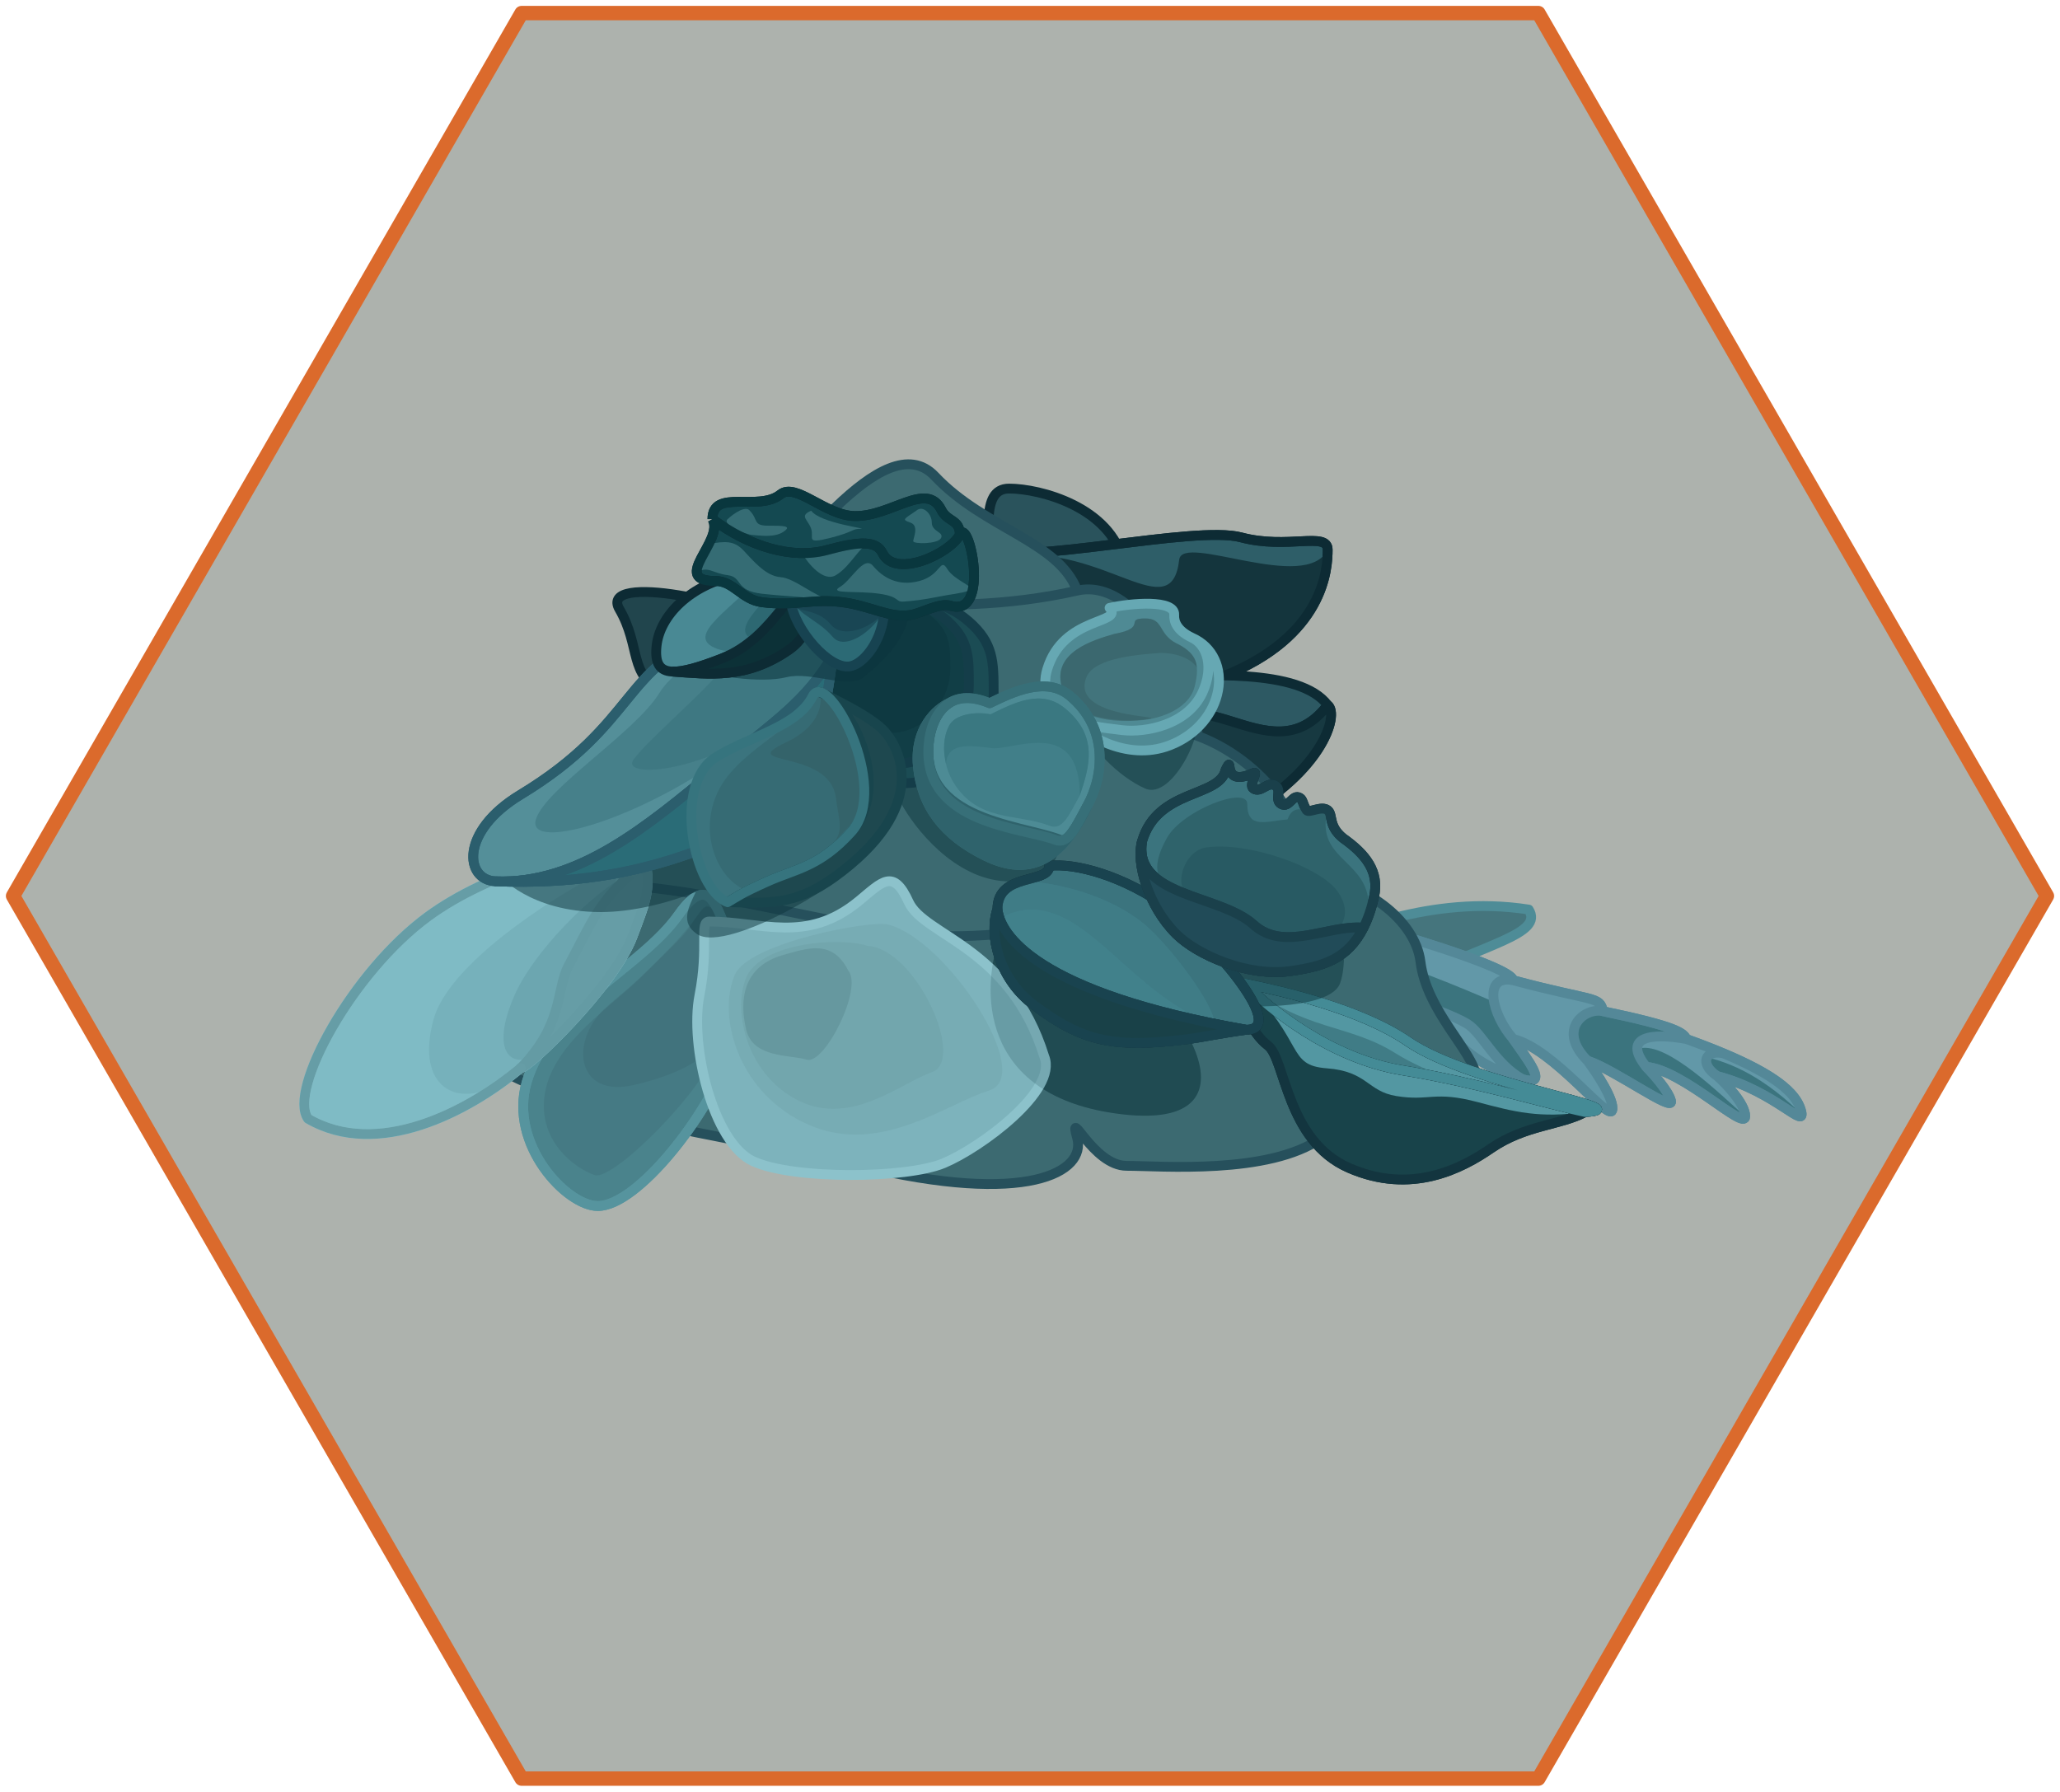 <svg width="315" height="274" viewBox="0 0 315 274" fill="none" xmlns="http://www.w3.org/2000/svg">
<path opacity="0.5" d="M80.763 2H234.237C234.961 2 235.627 2.392 235.999 3.018L312.736 135.982C313.088 136.608 313.088 137.372 312.736 138.018L235.999 270.982C235.646 271.608 234.961 272 234.237 272H80.763C80.039 272 79.373 271.608 79.001 270.982L2.264 138.018C1.912 137.392 1.912 136.628 2.264 135.982L79.001 3.018C79.354 2.392 80.039 2 80.763 2Z" fill="#5D665C"/>
<path d="M154.305 74.717C149.576 74.717 151.94 82.757 150.521 86.068C153.832 90.324 173.695 94.58 171.804 86.068C169.912 77.555 159.034 74.717 154.305 74.717Z" fill="#2A535C" stroke="#0D2B34" stroke-width="1.5" stroke-linejoin="round"/>
<path d="M189.776 82.178C182.682 80.287 157.143 86.435 150.049 84.07L155.251 96.367C160.611 100.781 174.452 108.379 186.938 103.461C202.545 97.312 203.018 86.908 203.018 84.07C203.018 81.233 196.87 84.07 189.776 82.178Z" fill="#2E5E68" stroke="#0D2B34" stroke-width="1.5" stroke-linejoin="round"/>
<path d="M180.316 85.595C179.121 96.084 168.966 83.23 154.305 85.016L155.251 96.367C160.611 100.781 174.452 108.379 186.937 103.461C202.544 97.313 204.27 81.524 203.017 84.07C199.707 90.797 180.789 81.444 180.316 85.595Z" fill="#14353D"/>
<path d="M189.776 82.178C182.682 80.287 157.143 86.435 150.049 84.07L155.251 96.367C160.611 100.781 174.452 108.379 186.938 103.461C202.545 97.312 203.018 86.908 203.018 84.07C203.018 81.233 196.87 84.07 189.776 82.178Z" stroke="#0D2B34" stroke-width="1.5" stroke-linejoin="round"/>
<path d="M233.757 139.097C218.623 136.732 205.854 142.881 199.232 144.772C199.863 149.344 201.219 158.582 201.597 158.961C202.07 159.433 202.543 156.596 214.839 150.448C227.136 144.299 236.122 142.881 233.757 139.097Z" fill="#45757D" stroke="#4E8C97" stroke-width="1.5" stroke-linejoin="round"/>
<path d="M94.715 93.161C91.405 87.486 114.577 92.216 117.415 95.999C112.686 99.782 105.498 106.971 101.336 105.458C96.134 103.566 98.026 98.837 94.715 93.161Z" fill="#21454D" stroke="#0D2B34" stroke-width="1.5" stroke-linejoin="round"/>
<path d="M175.114 103.566C183.942 103.251 198.76 102.147 203.017 107.823C204.909 109.241 202.071 118.7 187.883 125.794C180.311 129.581 176.948 122.771 175.689 114.917C175.061 110.998 174.957 106.819 175.114 103.566Z" fill="#2D5963"/>
<path d="M203.017 107.823C198.76 102.147 183.942 103.251 175.114 103.566C174.957 106.819 175.061 110.998 175.689 114.917M203.017 107.823C204.909 109.241 202.071 118.7 187.883 125.794C180.311 129.581 176.948 122.771 175.689 114.917M203.017 107.823C194.031 119.646 181.735 100.256 175.689 114.917" stroke="#0D2B34" stroke-width="1.5" stroke-linejoin="round"/>
<path d="M187.884 125.794C202.072 118.7 204.909 109.241 203.018 107.823C194.031 119.646 181.735 100.256 175.689 114.917C176.948 122.771 180.311 129.581 187.884 125.794Z" fill="#173941" stroke="#0D2B34" stroke-width="1.5" stroke-linejoin="round"/>
<path d="M198.288 138.563C209.165 141.401 231.015 147.644 231.393 149.914C243.69 153.225 244.636 152.279 245.109 154.643C256.459 157.008 257.405 157.954 257.878 158.9C269.701 163.156 274.431 166.467 275.377 169.777C276.322 173.088 271.593 166.94 262.607 164.575C264.026 165.836 266.864 168.832 266.864 170.723C266.864 173.088 257.405 163.629 251.73 163.156C252.833 164.26 255.135 166.845 255.513 168.359C255.986 170.25 247 163.629 242.744 162.21C244.163 164.102 246.906 168.264 246.527 169.777C246.054 171.669 237.542 160.319 231.393 158.9C233.443 161.895 237.055 166.26 232.812 165.048C223.74 162.456 220.982 157.101 220.572 156.194C221.947 159.411 222.401 160.811 221.935 162.21C221.556 163.345 205.224 162.841 197.342 162.21L198.288 138.563Z" fill="#3B747E" stroke="#548898" stroke-width="1.5" stroke-linejoin="round"/>
<path d="M231.394 149.914C243.691 153.225 244.636 152.279 245.109 154.644C242.272 154.034 238.015 157.481 242.745 162.211C244.163 164.102 246.906 168.264 246.528 169.778C246.055 171.669 237.542 160.319 231.394 158.9C233.444 161.895 237.055 166.26 232.813 165.048C223.74 162.456 220.982 157.101 220.573 156.194C220.534 156.108 220.517 156.062 220.517 156.062C219.889 154.549 222.778 155.747 224.3 156.535C226.665 157.954 228.556 162.683 232.813 165.048C237.055 166.26 233.444 161.895 231.394 158.9C229.906 157.2 228.801 155.022 228.463 153.225C223.765 151.175 213.612 146.982 210.586 146.604C207.559 146.225 208.573 143.133 209.459 141.634C219.838 144.625 231.123 148.288 231.394 149.914Z" fill="#6298A8"/>
<path d="M274.905 169.305C277.269 173.088 271.121 164.102 261.19 161.738C260.243 163.156 266.864 168.832 266.864 170.723C263.081 167.413 255.041 159.373 250.785 160.319C248.173 160.899 252.204 157.008 257.879 158.9C259.99 159.66 261.876 160.39 263.554 161.096C267.04 161.884 272.324 165.175 274.905 169.305Z" fill="#6298A8"/>
<path d="M231.393 149.914C243.69 153.225 244.636 152.279 245.109 154.643M231.393 149.914C226.664 148.968 228.083 155.116 231.393 158.9M231.393 149.914C231.122 148.288 219.837 144.624 209.458 141.633M245.109 154.643C256.459 157.008 257.405 157.954 257.878 158.9M245.109 154.643C242.271 154.034 238.014 157.481 242.744 162.21M257.878 158.9C252.676 157.954 247.946 158.427 251.73 163.156M257.878 158.9C259.99 159.66 261.875 160.39 263.553 161.095M262.607 164.575C271.593 166.94 276.322 173.088 275.377 169.777C274.6 167.058 271.27 164.339 263.553 161.095M262.607 164.575C264.026 165.836 266.864 168.832 266.864 170.723C266.864 173.088 257.405 163.629 251.73 163.156M262.607 164.575C259.77 162.683 260.715 160.453 263.553 161.095M251.73 163.156C252.833 164.26 255.135 166.845 255.513 168.359C255.986 170.25 247 163.629 242.744 162.21M242.744 162.21C244.163 164.102 246.906 168.264 246.527 169.777C246.054 171.669 237.542 160.319 231.393 158.9M231.393 158.9C233.443 161.895 237.055 166.26 232.812 165.048M232.812 165.048C222.88 162.21 220.516 156.062 220.516 156.062C221.935 159.373 222.408 160.792 221.935 162.21C221.556 163.345 205.224 162.841 197.342 162.21L198.288 138.563C201.375 139.369 205.345 140.448 209.458 141.633M232.812 165.048C228.556 162.683 226.664 157.954 224.299 156.535C222.408 155.4 217.836 153.697 215.786 153.225L209.458 141.633" stroke="#548898" stroke-width="1.5" stroke-linejoin="round"/>
<path d="M131.604 178.29C109.529 172.976 85.729 171.669 69.177 158.9C59.246 155.83 73.434 141.401 83.838 136.672C83.838 127.213 89.04 113.498 97.08 112.552C104.174 102.621 103.701 95.526 113.633 92.689C120.254 87.013 135.123 64.503 142.955 72.825C150.521 80.865 161.874 82.757 164.711 90.324C175.115 87.959 183.154 108.296 183.154 112.552C194.505 116.809 201.126 128.397 199.234 133.953C208.549 134.566 216.404 140.663 217.206 147.077C218.152 154.644 225.246 160.792 225.719 164.575C226.192 168.359 210.113 168.359 202.073 174.034C194.033 179.709 177.48 178.29 172.278 178.29C167.075 178.29 163.292 168.832 164.711 174.034C166.13 179.236 157.142 184.439 131.604 178.29Z" fill="#3C6A71"/>
<path d="M83.838 136.672C94.243 131.943 123.565 140.928 139.172 142.82C154.779 144.712 179.845 138.564 192.141 134.78C194.569 134.033 196.942 133.802 199.234 133.953M83.838 136.672C73.434 141.401 59.246 155.83 69.177 158.9C85.729 171.669 109.529 172.976 131.604 178.29C157.142 184.439 166.13 179.236 164.711 174.034C163.292 168.832 167.075 178.29 172.278 178.29C177.48 178.29 194.033 179.709 202.073 174.034C210.113 168.359 226.192 168.359 225.719 164.575C225.246 160.792 218.152 154.644 217.206 147.077C216.404 140.663 208.549 134.566 199.234 133.953M83.838 136.672C83.838 127.213 89.04 113.498 97.08 112.552M97.08 112.552C105.12 111.606 124.985 119.173 139.172 116.809C153.359 114.444 171.804 108.296 183.154 112.552M97.08 112.552C104.174 102.621 103.701 95.526 113.633 92.689M183.154 112.552C194.505 116.809 201.126 128.397 199.234 133.953M183.154 112.552C183.154 108.296 175.115 87.959 164.711 90.324M113.633 92.689C123.564 89.851 142.955 95.269 164.711 90.324M113.633 92.689C120.254 87.013 135.123 64.503 142.955 72.825C150.521 80.865 161.874 82.757 164.711 90.324" stroke="#26505C" stroke-width="1.5" stroke-linejoin="round"/>
<path d="M215.292 159.276C208.118 154.35 196.131 151.583 190.462 150.436C189.091 152.92 191.218 157.875 193.888 159.889C196.558 161.902 196.686 174.396 206.253 178.595C215.819 182.794 223.556 178.672 227.998 175.615C233.224 172.017 238.569 172.12 242.407 170.061C251.316 169.576 225.086 166 215.292 159.276Z" fill="#5397A2"/>
<path d="M242.407 170.061C236.6 168.838 225.582 165.494 214.478 163.688C203.375 161.883 193.841 154.101 190.462 150.436M242.407 170.061C251.316 169.576 225.086 166 215.292 159.276C208.118 154.35 196.131 151.583 190.462 150.436M242.407 170.061C238.569 172.12 233.224 172.017 227.998 175.615C223.556 178.672 215.819 182.794 206.253 178.595C196.686 174.396 196.558 161.902 193.888 159.889C191.218 157.875 189.091 152.92 190.462 150.436" stroke="#0D2B34" stroke-width="1.5" stroke-linejoin="round"/>
<path d="M227.998 175.614C233.224 172.017 238.569 172.12 242.406 170.061C235.381 171.046 231.611 170.046 225.957 168.546C219.275 166.774 218.625 168.45 213.505 167.617C209.062 166.894 209.108 163.839 202.882 163.376C196.681 162.914 199.655 159.434 190.462 150.435C189.091 152.92 191.218 157.875 193.888 159.888C196.558 161.902 196.686 174.396 206.252 178.595C215.819 182.793 223.556 178.672 227.998 175.614Z" fill="#18434A"/>
<path d="M242.407 170.061C236.6 168.838 225.582 165.494 214.478 163.688C203.375 161.883 193.841 154.101 190.462 150.436M242.407 170.061C251.316 169.576 225.086 166 215.292 159.276C208.118 154.35 196.131 151.583 190.462 150.436M242.407 170.061C238.569 172.12 233.224 172.017 227.998 175.615C223.556 178.672 215.819 182.794 206.253 178.595C196.686 174.396 196.558 161.902 193.888 159.889C191.218 157.875 189.091 152.92 190.462 150.436" stroke="#13353F" stroke-width="1.5" stroke-linejoin="round"/>
<path opacity="0.32" d="M242.406 170.061C237.988 169.13 230.553 166.971 222.358 165.197C219.082 164.04 215.923 162.662 213.348 161.048C206.123 156.521 199.519 157.724 190.462 150.435C193.841 154.1 203.375 161.882 214.478 163.688C217.133 164.12 219.783 164.639 222.358 165.197C231.889 168.563 242.406 170.061 242.406 170.061Z" fill="#18434A"/>
<path d="M214.478 163.688C225.582 165.494 236.6 168.838 242.407 170.061C251.316 169.576 225.086 166 215.292 159.276C208.118 154.35 196.131 151.583 190.462 150.436C193.841 154.101 203.375 161.883 214.478 163.688Z" stroke="#448B96" stroke-width="1.5" stroke-linejoin="round"/>
<g opacity="0.5">
<path d="M170.387 170.25C149.577 167.224 150.05 151.018 152.888 143.293C156.672 137.145 156.198 143.293 167.075 145.658C177.953 148.022 196.398 174.034 170.387 170.25Z" fill="#0C353D"/>
<path d="M175.115 120.592C170.859 118.7 167.075 114.444 164.711 110.66C169.913 108.769 180.791 105.553 182.682 107.823C185.047 110.66 179.372 122.484 175.115 120.592Z" fill="#0C353D"/>
<path d="M187.412 153.698C182.682 153.225 179.372 143.293 177.007 137.618L204.911 138.563C205.383 141.243 206.046 147.36 204.911 150.387C203.492 154.17 192.141 154.17 187.412 153.698Z" fill="#0C353D"/>
<path d="M132.078 120.592L143.429 115.862C144.272 116.586 145.273 117.627 145.933 118.7L162.346 125.794C162.819 128.947 161.779 135.158 153.833 134.78C145.888 134.402 139.803 126.617 137.753 122.772C135.355 122.203 133.247 121.26 132.078 120.592Z" fill="#0C353D"/>
</g>
<path d="M148.158 95.053C151.942 98.364 151.942 101.201 151.942 105.931C151.942 112.079 147.211 118.7 140.117 119.646C133.023 120.592 129.714 115.39 124.038 111.133C118.363 106.877 122.147 99.31 124.038 96.945C125.93 94.58 133.97 93.161 136.808 92.216C139.645 91.27 144.375 91.743 148.158 95.053Z" fill="#1B4C54" stroke="#143D49" stroke-width="1.5" stroke-linejoin="round"/>
<path d="M145.029 95.089C148.156 97.999 148.156 100.494 148.156 104.652C148.156 110.057 144.246 115.878 138.383 116.709C132.52 117.541 129.785 112.967 125.094 109.225C120.404 105.483 123.531 98.831 125.094 96.752C126.658 94.673 133.303 93.425 135.648 92.594C137.993 91.762 141.902 92.178 145.029 95.089Z" fill="#113E46" stroke="#143D49" stroke-width="1.5" stroke-linejoin="round"/>
<path opacity="0.34" d="M142.771 94.536C145.319 96.887 145.319 98.902 145.319 102.26C145.319 106.626 142.134 111.327 137.356 111.999C132.579 112.671 130.35 108.977 126.528 105.954C122.706 102.932 125.254 97.559 126.528 95.879C127.802 94.2 133.217 93.193 135.127 92.521C137.038 91.85 140.223 92.185 142.771 94.536Z" fill="#0A3138"/>
<path d="M103.703 139.982C109.578 131.659 109.851 141.874 113.162 146.603C113.162 150.387 114.108 153.225 111.27 161.737C108.433 170.25 97.554 184.438 91.407 184.438C86.677 184.438 77.759 175.059 80.528 165.521C83.839 154.113 98.027 148.022 103.703 139.982Z" fill="#4A838C" stroke="#56949E" stroke-width="1.5" stroke-linejoin="round"/>
<path opacity="0.19" d="M98.028 149.441C101.433 146.036 104.019 143.608 104.649 142.82C106.715 140.455 107.96 136.199 109.851 140.455C111.743 144.711 111.743 153.224 109.851 159.845C107.96 166.466 93.772 180.655 90.935 179.709C88.097 178.763 81.949 174.506 83.368 166.939C84.787 159.372 93.772 153.697 98.028 149.441Z" fill="#32595F"/>
<path opacity="0.19" d="M100.392 147.076C103.797 143.671 104.963 142.189 105.594 141.401C107.66 139.036 107.958 136.672 109.849 140.928C111.741 145.185 115.791 160.792 108.905 160.792C107.958 160.792 105.908 163.87 96.957 165.924C88.113 167.954 87.157 159.389 92.325 154.396C94.117 152.664 96.135 151.333 100.392 147.076Z" fill="#32595F"/>
<path d="M103.703 139.982C109.578 131.659 109.851 141.874 113.162 146.603C113.162 150.387 114.108 153.225 111.27 161.737C108.433 170.25 97.554 184.438 91.407 184.438C86.677 184.438 77.759 175.059 80.528 165.521C83.839 154.113 98.027 148.022 103.703 139.982Z" stroke="#56949E" stroke-width="1.5" stroke-linejoin="round"/>
<path d="M138.947 137.948C141.312 143.151 154.499 144.81 159.683 161.581C161.818 166.765 149.959 175.531 144.284 177.896C138.608 180.26 121.31 180.428 115.16 177.591C109.01 174.753 105.457 159.846 106.945 152.279C108.433 144.712 106.9 140.929 108.432 140.929C116.473 140.929 123.283 144.417 131.324 137.796C134.919 134.835 136.582 132.746 138.947 137.948Z" fill="#7DB3BC" stroke="#8CC2CB" stroke-width="1.5" stroke-linejoin="round"/>
<path opacity="0.08" d="M112.378 149.035C114.461 144.239 133.022 140.654 135.859 141.401C144.845 143.766 158.398 164.56 151.25 166.771C144.781 168.772 134.675 176.708 123.834 172.092C112.993 167.476 109.549 155.547 112.378 149.035Z" fill="#32595F"/>
<path opacity="0.08" d="M114.052 149.62C116.155 144.282 128.01 143.182 132.733 144.666C140.085 145.165 147.746 162.131 142.494 163.969C137.741 165.632 130.295 172.165 122.361 168.434C114.428 164.702 111.95 154.958 114.052 149.62Z" fill="#32595F"/>
<path opacity="0.18" d="M119.854 146.015C123.451 145.025 127.262 143.598 129.682 148.384C132.054 151.057 126.069 162.928 123.343 162.055C120.876 161.264 115.165 161.882 114.106 157.49C113.048 153.098 113.471 147.771 119.854 146.015Z" fill="#32595F"/>
<path opacity="0.18" d="M170.386 170.251C149.576 167.224 150.049 151.018 152.887 143.293C156.671 137.145 156.197 143.293 167.074 145.658C177.952 148.023 196.397 174.034 170.386 170.251Z" fill="#0C353D"/>
<path d="M181.735 158.9C170.385 160.319 165.657 159.373 158.09 153.698C152.695 149.652 151.172 142.917 152.522 139.037C152.522 133.361 160.454 135.253 160.454 132.416C164.238 131.932 171.804 133.834 178.898 139.037C184.402 143.073 197.342 157.481 190.545 157.481C186.938 157.954 183.349 158.698 181.735 158.9Z" fill="#3B747E"/>
<path d="M152.522 139.037C151.172 142.917 152.695 149.652 158.09 153.698C165.657 159.373 170.385 160.319 181.735 158.9C183.349 158.698 186.938 157.954 190.545 157.481M152.522 139.037C152.886 142.82 158.21 151.806 190.545 157.481M152.522 139.037C152.522 133.361 160.454 135.253 160.454 132.416C164.238 131.932 171.804 133.834 178.898 139.037C184.402 143.073 197.342 157.481 190.545 157.481" stroke="#0D2B34" stroke-width="1.5" stroke-linejoin="round"/>
<g opacity="0.38">
<path d="M156.669 134.78C159.92 134.865 168.493 136.199 174.727 141.141C179.311 144.774 189.824 158.85 184.1 157.954C153.361 149.441 152.316 140.948 152.516 137.665C152.516 136.672 154.777 135.253 156.669 134.78Z" fill="#448893"/>
<path d="M156.669 134.78C159.92 134.865 168.493 136.199 174.727 141.141C179.311 144.774 189.824 158.85 184.1 157.954C153.361 149.441 152.316 140.948 152.516 137.665C152.516 136.672 154.777 135.253 156.669 134.78Z" fill="#448893"/>
<path d="M156.669 134.78C159.92 134.865 168.493 136.199 174.727 141.141C179.311 144.774 189.824 158.85 184.1 157.954C153.361 149.441 152.316 140.948 152.516 137.665C152.516 136.672 154.777 135.253 156.669 134.78Z" fill="#448893"/>
</g>
<g opacity="0.38">
<path d="M157.211 146.628C158.668 148.362 162.44 150.961 167.001 152.364C170.54 153.454 184.139 157.495 181.262 154.644C170.383 148.495 163.762 135.726 153.831 139.982C150.992 143.766 158.06 145.771 157.211 146.628Z" fill="#448893"/>
<path d="M157.211 146.628C158.668 148.362 162.44 150.961 167.001 152.364C170.54 153.454 184.139 157.495 181.262 154.644C170.383 148.495 163.762 135.726 153.831 139.982C150.992 143.766 158.06 145.771 157.211 146.628Z" fill="#448893"/>
<path d="M157.211 146.628C158.668 148.362 162.44 150.961 167.001 152.364C170.54 153.454 184.139 157.495 181.262 154.644C170.383 148.495 163.762 135.726 153.831 139.982C150.992 143.766 158.06 145.771 157.211 146.628Z" fill="#448893"/>
</g>
<path d="M152.522 139.037C151.172 142.917 152.695 149.652 158.09 153.698C165.657 159.373 170.385 160.319 181.735 158.9C183.349 158.698 186.938 157.954 190.545 157.481M152.522 139.037C152.886 142.82 158.21 151.806 190.545 157.481M152.522 139.037C152.522 133.361 160.454 135.253 160.454 132.416C164.238 131.932 171.804 133.834 178.898 139.037C184.402 143.073 197.342 157.481 190.545 157.481" stroke="#19434F" stroke-width="1.5" stroke-linejoin="round"/>
<path d="M181.735 158.9C170.385 160.319 165.657 159.373 158.09 153.698C152.695 149.652 151.172 142.917 152.522 139.037C152.886 142.82 158.21 151.806 190.545 157.481C186.938 157.954 183.349 158.698 181.735 158.9Z" fill="#194148" stroke="#19434F" stroke-width="1.5" stroke-linejoin="round"/>
<path d="M65.507 140.122C74.8 133.336 88.476 129.959 94.153 129.119C95.167 125.645 97.732 127.543 98.389 130.41C98.42 130.529 98.449 130.646 98.478 130.761C98.684 131.513 98.853 131.695 98.729 131.886C99.549 136.01 98.701 137.978 96.688 143.288C93.759 151.011 80.535 163.575 79.614 163.328C71.551 170.053 57.736 177.26 47.103 171.084C44.009 166.699 53.891 148.606 65.507 140.122Z" fill="#7FBBC5"/>
<path d="M79.614 163.328C71.551 170.053 57.736 177.26 47.103 171.084C44.009 166.699 53.891 148.606 65.507 140.122C74.8 133.336 88.476 129.959 94.153 129.119C95.167 125.645 97.732 127.543 98.389 130.41M79.614 163.328C86.214 156.693 87.648 153.066 89.55 149.501C93.14 142.773 91.568 137.841 96.939 133.303C99.327 131.285 98.862 132.471 98.389 130.41M79.614 163.328C80.535 163.575 93.759 151.011 96.688 143.288C98.927 137.383 99.725 135.611 98.389 130.41" stroke="#91CBD4" stroke-width="1.5" stroke-linejoin="round"/>
<path opacity="0.14" d="M66.272 155.966C68.537 147.488 84.137 137.496 91.654 133.559L94.654 132.525L91.389 146.405C87.46 154.473 80.513 163 75.941 165.831C70.226 169.369 63.441 166.564 66.272 155.966Z" fill="#3B747E"/>
<path opacity="0.17" d="M78.625 152.318C81.596 145.458 90.485 136.738 95.509 134.01L97.407 133.365L94.696 146.176C90.87 152.578 85.249 159.148 82.106 161.168C78.177 163.694 74.912 160.893 78.625 152.318Z" fill="#3B747E"/>
<path d="M86.923 147.723C90.513 140.995 91.568 137.841 96.938 133.303C98.108 132.315 98.594 132.095 98.729 131.886C98.658 131.528 98.574 131.155 98.478 130.761C98.449 130.656 98.419 130.539 98.389 130.41C98.42 130.529 98.449 130.646 98.478 130.761C98.684 131.513 98.853 131.695 98.729 131.886C99.549 136.01 98.701 137.978 96.688 143.288C93.759 151.011 80.535 163.575 79.614 163.328C86.214 156.693 85.021 151.288 86.923 147.723Z" fill="#669DA6" stroke="#649BA4" stroke-width="1.5" stroke-linejoin="round"/>
<path d="M96.938 133.303C99.327 131.285 98.862 132.471 98.389 130.41C97.732 127.543 95.167 125.645 94.153 129.119C88.476 129.959 74.8 133.336 65.507 140.122C53.891 148.606 44.009 166.699 47.103 171.084C57.736 177.26 71.551 170.053 79.614 163.328" stroke="#669DA6" stroke-width="1.5" stroke-linecap="round" stroke-linejoin="round"/>
<path opacity="0.5" d="M106.537 142.82C104.018 141.056 105.257 138.8 106.392 136.409C101.793 138.241 96.464 139.481 91.876 139.481C80.999 139.481 76.269 133.806 76.269 133.806L107.483 122.773C110.636 122.046 117.037 121.916 117.415 127.213C117.467 127.938 117.23 128.695 116.754 129.46C124.538 128.873 132.801 128.287 132.549 130.051C132.076 133.361 111.267 146.131 106.537 142.82Z" fill="#0C353D"/>
<path d="M109.376 96.945C124.828 91.794 128.767 95.999 127.348 100.256L127.344 100.286C127.1 102.378 124.474 124.856 117.416 126.267C110.322 127.686 99.445 135.726 75.798 134.78C71.069 134.591 70.268 127.176 79.582 121.538C97.554 110.66 95.189 101.674 109.376 96.945Z" fill="#548F99"/>
<path d="M127.348 100.256C123.092 107.35 118.869 109.938 109.376 117.754C98.971 126.322 88.407 135.284 75.798 134.78M127.348 100.256C128.767 95.999 124.828 91.794 109.376 96.945C95.189 101.674 97.554 110.66 79.582 121.538C70.268 127.176 71.069 134.591 75.798 134.78M127.348 100.256C127.127 102.147 124.51 124.848 117.416 126.267C110.322 127.686 99.445 135.726 75.798 134.78" stroke="#2B5E6D" stroke-width="1.5" stroke-linejoin="round"/>
<path opacity="0.54" d="M100.864 105.931C103.404 101.804 112.529 96.314 116.944 94.58C121.105 93.824 127.191 96.314 129.241 96.945C126.403 99.94 127.065 103.188 114.579 113.025C98.972 125.321 80.41 130.446 81.947 125.321C83.365 120.592 97.08 112.079 100.864 105.931Z" fill="#3B747E"/>
<path opacity="0.64" d="M110.327 102.366C112.36 99.623 114.851 96.367 117.888 95.053C120.769 94.438 128.457 95.045 129.896 95.454C127.979 97.634 127.804 102.023 119.307 109.241C108.685 118.264 94.714 119.173 96.871 116.169C99.065 113.113 107.785 105.795 110.327 102.366Z" fill="#3B747E"/>
<path d="M109.377 117.754C118.87 109.938 123.093 107.35 127.349 100.256L127.346 100.286C127.101 102.379 124.475 124.856 117.417 126.267C110.323 127.686 99.446 135.726 75.799 134.78C88.408 135.285 98.972 126.322 109.377 117.754Z" fill="#2A6C77" stroke="#2B5E6D" stroke-width="1.5" stroke-linejoin="round"/>
<path d="M127.348 100.256C123.092 107.35 118.869 109.938 109.376 117.754C98.971 126.322 88.407 135.284 75.798 134.78M127.348 100.256C128.767 95.999 124.828 91.794 109.376 96.945C95.189 101.674 97.554 110.66 79.582 121.538C70.268 127.176 71.069 134.591 75.798 134.78M127.348 100.256C127.127 102.147 124.51 124.848 117.416 126.267C110.322 127.686 99.445 135.726 75.798 134.78" stroke="#2B5E6D" stroke-width="1.5" stroke-linejoin="round"/>
<path opacity="0.56" d="M120.254 103.566C116.47 104.512 108.903 103.566 104.174 101.675L113.633 86.54C121.357 86.068 137.185 86.257 138.698 90.797C140.59 96.472 134.442 101.675 132.077 103.566C129.712 105.458 124.037 102.62 120.254 103.566Z" fill="#0C353D"/>
<path d="M130.182 127.213C125.316 132.597 121.67 132.871 117.413 134.78C113.157 136.689 112.684 137.258 111.265 138.091C106.068 136.1 102.218 117.939 110.32 115.503C125.088 111.063 123.656 103.438 126.4 106.404C130.641 110.987 136.34 120.401 130.182 127.213Z" fill="#3B747E"/>
<path d="M130.184 127.213C125.317 132.597 124.616 131.111 120.36 133.02C116.104 134.93 115.631 135.385 114.212 136.217C109.015 134.227 106.064 125.322 111.267 118.701C115.077 113.852 122.427 110.53 124.709 106.348C127.05 102.055 136.341 120.401 130.184 127.213Z" fill="#366B74"/>
<path opacity="0.44" d="M120.253 113.498C125.046 111.243 125.868 107.946 125.395 105.739L129.713 108.769L133.023 117.282L132.077 123.903L127.388 129.018C127.238 129.2 127.067 129.386 126.875 129.578L127.388 129.018C129.089 126.967 128.256 125.487 127.82 122.011C126.874 114.448 112.213 117.282 120.253 113.498Z" fill="#32595F"/>
<path d="M117.416 134.78C121.672 132.871 125.319 132.597 130.185 127.213C136.09 120.68 131.231 108.409 126.53 106.997C126.336 106.957 126.136 106.917 125.929 106.877C126.129 106.897 126.329 106.937 126.53 106.997C130.91 107.9 132.227 108.815 134.944 111.532C137.782 114.37 142.539 123.272 127.798 134.411C120.943 139.591 117.416 138.091 111.268 137.977C112.686 137.145 113.159 136.69 117.416 134.78Z" fill="#1E484F"/>
<path d="M117.416 134.781C121.672 132.871 125.319 132.597 130.185 127.214C136.342 120.402 130.497 108.046 126.003 106.12C122.692 104.701 132.107 108.695 134.944 111.533C137.782 114.37 142.288 123.523 127.547 134.16C121.483 138.536 117.416 138.091 111.268 137.977C112.686 137.145 113.159 136.69 117.416 134.781Z" stroke="#18454D" stroke-width="1.5" stroke-linejoin="round"/>
<path d="M130.184 127.213C125.318 132.597 121.671 132.871 117.415 134.78C113.158 136.689 112.685 137.145 111.267 137.977C106.069 135.987 102.835 120.025 109.376 115.863C114.578 112.552 121.887 111.229 124.253 106.5C126.44 102.127 136.341 120.401 130.184 127.213Z" stroke="#36747E" stroke-width="1.5" stroke-linejoin="round"/>
<path d="M187.411 117.754C188.829 114.917 186.465 120.592 191.667 118.227C192.543 117.829 190.863 120.066 191.667 120.592C192.816 121.344 193.808 119.445 194.978 120.119C196.115 120.774 194.819 122.346 195.924 122.957C197.15 123.635 197.641 121.35 198.761 122.011C199.269 122.31 199.149 122.904 199.797 123.903C200.133 124.42 202.075 123.153 203.018 123.903C203.884 124.591 203.018 126.267 205.382 128.184C208.84 130.625 210.965 133.308 210.113 137.145C209.701 138.996 209.156 140.556 208.486 141.874C206.075 146.619 202.525 147.755 197.343 148.495C190.722 149.441 183 145.975 179.845 142.82C175.588 138.564 173.671 131.935 174.642 128.632C177.006 120.592 186.465 122.011 187.411 117.754Z" fill="#3B747E"/>
<path d="M174.642 128.632C173.671 131.935 175.588 138.564 179.845 142.82C183 145.975 190.722 149.441 197.343 148.495C202.525 147.755 206.075 146.619 208.486 141.874M174.642 128.632C177.006 120.592 186.465 122.011 187.411 117.754C188.829 114.917 186.465 120.592 191.667 118.227C192.543 117.829 190.863 120.066 191.667 120.592C192.816 121.344 193.808 119.445 194.978 120.119C196.115 120.774 194.819 122.346 195.924 122.957C197.15 123.635 197.641 121.35 198.761 122.011C199.269 122.31 199.149 122.904 199.797 123.903C200.133 124.42 202.075 123.153 203.018 123.903C203.884 124.591 203.018 126.267 205.382 128.184C208.84 130.625 210.965 133.308 210.113 137.145C209.701 138.996 209.156 140.556 208.486 141.874M174.642 128.632C173.223 137.145 186.519 136.751 191.667 141.401C196.379 145.658 203.018 141.401 208.486 141.874" stroke="#0D2B34" stroke-width="1.5" stroke-linejoin="round"/>
<path d="M208.221 141.874C208.891 140.556 209.479 139.015 209.167 137.145C208.221 131.47 201.127 130.997 203.018 123.903C200.181 124.848 198.055 122.227 196.87 125.321C193.676 125.555 190.722 126.894 190.722 122.957C190.722 120.119 180.791 123.902 178.427 128.159C172.911 138.091 184.317 135.706 189.305 139.982C195.924 145.658 202.074 142.82 208.221 141.874Z" fill="#2F636B"/>
<path opacity="0.45" d="M204.288 142.458C206.33 140.455 205.856 138.091 204.438 136.199C201.694 132.538 191.095 128.763 184.575 129.578C180.791 130.051 179.502 135.911 181.738 136.672C183.584 137.3 185.797 138.446 186.851 138.533C189.207 138.729 192.626 143.283 195.455 143.518C197.84 143.715 202.338 143.088 204.288 142.458Z" fill="#1F5159"/>
<path d="M174.642 128.632C173.671 131.935 175.588 138.564 179.845 142.82C183 145.975 190.722 149.441 197.343 148.495C202.525 147.755 206.075 146.619 208.486 141.874M174.642 128.632C177.006 120.592 186.465 122.011 187.411 117.754C188.829 114.917 186.465 120.592 191.667 118.227C192.543 117.829 190.863 120.066 191.667 120.592C192.816 121.344 193.808 119.445 194.978 120.119C196.115 120.774 194.819 122.346 195.924 122.957C197.15 123.635 197.641 121.35 198.761 122.011C199.269 122.31 199.149 122.904 199.797 123.903C200.133 124.42 202.075 123.153 203.018 123.903C203.884 124.591 203.018 126.267 205.382 128.184C208.84 130.625 210.965 133.308 210.113 137.145C209.701 138.996 209.156 140.556 208.486 141.874M174.642 128.632C173.223 137.145 186.519 136.751 191.667 141.401C196.379 145.658 203.018 141.401 208.486 141.874" stroke="#1A404B" stroke-width="1.5" stroke-linejoin="round"/>
<path d="M179.845 142.82C183 145.974 190.722 149.441 197.343 148.495C202.525 147.755 206.075 146.619 208.486 141.874C203.018 141.401 196.379 145.658 191.667 141.401C186.519 136.751 173.223 137.144 174.642 128.632C173.671 131.935 175.588 138.563 179.845 142.82Z" fill="#214B58" stroke="#1A404B" stroke-width="1.5" stroke-linejoin="round"/>
<path d="M100.39 98.837C100.863 94.107 105.592 89.378 112.686 87.959H125.929C124.037 88.905 125.455 95.999 120.726 99.309C114.105 103.944 108.43 103.093 102.754 102.702C100.847 102.601 100.134 101.395 100.39 98.837Z" fill="#498994"/>
<path d="M125.929 87.959C121.199 87.959 118.834 97.418 110.321 100.728C106.849 102.079 104.372 102.787 102.754 102.702M125.929 87.959C129.712 87.959 118.677 87.959 112.686 87.959C105.592 89.378 100.863 94.107 100.39 98.837C100.134 101.395 100.847 102.601 102.754 102.702M125.929 87.959C124.037 88.905 125.455 95.999 120.726 99.309C114.105 103.944 108.43 103.093 102.754 102.702" stroke="#0D2B34" stroke-width="1.5"/>
<path opacity="0.58" d="M109.713 99.245C104.212 97.255 112.186 93.133 118.168 86.325L128.224 88.269L127.053 94.323C122.624 97.358 113.862 100.746 109.713 99.245Z" fill="#2D6872"/>
<path d="M115.945 98.093C110.285 96.613 117.85 91.781 123.186 84.456L133.377 85.474L132.764 91.61C128.63 95.036 120.213 99.21 115.945 98.093Z" fill="#2D6872"/>
<path d="M125.93 87.959C121.201 87.959 118.836 97.418 110.323 100.728C106.85 102.079 104.373 102.787 102.756 102.702C108.431 103.093 114.106 103.944 120.728 99.309C125.457 95.999 124.039 88.905 125.93 87.959Z" fill="#0C3137" stroke="#0D2B34" stroke-width="1.5"/>
<path d="M130.019 101.891C133.177 101.274 137.401 94.097 133.851 87.793C129.946 83.251 120.8 85.511 123.266 88.38C126.35 91.966 120.177 86.201 120.897 91.87C121.465 96.337 126.86 102.508 130.019 101.891Z" fill="#2C6A75" stroke="#174351" stroke-width="1.5"/>
<path opacity="0.63" d="M127.345 97.418C129.984 100.583 138.413 92.768 135.857 87.486C132.735 83.855 122.325 83.367 124.297 85.66C126.762 88.527 120.774 84.782 120.724 89.851C120.685 93.845 124.706 94.253 127.345 97.418Z" fill="#174351"/>
<path opacity="0.78" d="M127.065 95.538C129.921 98.961 139.122 93.177 136.331 87.487C132.954 83.559 121.54 80.42 123.673 82.901C126.339 86.002 120.245 84.891 120.251 90.324C120.255 94.605 124.209 92.115 127.065 95.538Z" fill="#174351"/>
<path d="M146.774 81.757C148.193 78.919 151.502 94.526 145.355 92.635C143.657 92.112 140.968 93.78 139.207 94.053C135.985 94.554 133.059 92.635 128.802 92.096C124.03 91.492 121.587 92.747 116.506 92.096C113.448 91.704 112.162 88.851 109.413 88.851C102.319 88.851 110.831 82.703 108.939 79.392C108.939 74.663 115.967 78.309 119.343 75.609C121.708 73.717 126.191 78.843 130.694 78.919C136.284 79.014 141.706 73.513 143.936 77.974C144.882 79.865 146.774 79.392 146.774 81.757Z" fill="#144951"/>
<path d="M108.939 79.392C114.614 83.649 121.235 85.54 126.438 84.122C131.64 82.703 134.005 82.703 134.95 84.595C136.946 88.585 145.355 84.595 146.774 81.757M108.939 79.392C110.831 82.703 102.319 88.851 109.413 88.851C112.162 88.851 113.448 91.704 116.506 92.096C121.587 92.747 124.03 91.492 128.802 92.096C133.059 92.635 135.985 94.554 139.207 94.053C140.968 93.78 143.657 92.112 145.355 92.635C151.502 94.526 148.193 78.919 146.774 81.757M108.939 79.392C108.939 74.663 115.967 78.309 119.343 75.609C121.708 73.717 126.191 78.843 130.694 78.919C136.284 79.014 141.706 73.513 143.936 77.974C144.882 79.865 146.774 79.392 146.774 81.757" stroke="#0D2B34" stroke-width="1.5" stroke-linejoin="round"/>
<g opacity="0.45">
<path d="M126.438 84.121C125.231 84.451 123.948 84.602 122.619 84.586C123.565 86.183 125.93 89.094 127.821 87.959C130.186 86.54 131.605 83.167 133.024 83.198C131.639 82.933 129.544 83.274 126.438 84.121Z" fill="#5E969F"/>
<path d="M108.386 83.198C110.796 82.757 112.214 82.649 113.633 84.121C115.052 85.594 117.014 88.091 119.343 88.262C121.536 88.422 124.366 91.151 127.274 91.881C127.461 91.917 127.644 91.954 127.821 91.994C127.638 91.965 127.456 91.927 127.274 91.881C124.427 91.342 120.466 91.24 116.506 90.797C112.285 90.324 113.633 88.262 111.268 87.959C108.904 87.656 108.386 86.54 106.542 87.486C106.496 86.719 107.033 85.696 107.637 84.594C107.887 84.138 108.149 83.669 108.386 83.198Z" fill="#5E969F"/>
<path d="M133.497 86.54C132.043 84.819 130.186 88.851 128.294 89.851C126.875 90.851 131.132 90.324 134.442 90.797C137.753 91.27 136.807 92.096 138.226 91.994C139.645 91.892 141.064 91.743 143.428 91.27C145.793 90.797 146.774 90.797 148.158 90.324C149.541 89.851 145.969 88.851 144.847 87.013C143.725 85.175 143.936 87.959 140.591 88.851C137.245 89.743 134.95 88.262 133.497 86.54Z" fill="#5E969F"/>
<path d="M119.781 81.338C121.2 80.392 119.781 80.392 117.417 80.392C115.092 80.392 115.967 79.426 114.649 78.097C114.038 77.274 112.214 78.5 111.268 79.392C110.323 80.284 114.106 81.757 115.052 81.811C115.998 81.865 118.363 82.284 119.781 81.338Z" fill="#5E969F"/>
<path d="M124.038 80.865C123.565 79.446 122.146 78.919 124.038 78.097C125.457 80.058 133.024 80.865 131.605 80.865C130.186 80.865 130.659 81.338 126.875 82.284C123.092 83.23 124.511 82.284 124.038 80.865Z" fill="#5E969F"/>
<path d="M139.207 79.919C137.823 79.446 138.226 79.392 140.118 78.097C141.064 77.22 142.482 78.5 142.482 79.919C142.482 81.338 144.374 81.338 143.901 82.284C143.428 83.23 139.645 83.23 139.645 82.757C139.645 82.284 140.591 80.392 139.207 79.919Z" fill="#5E969F"/>
</g>
<path d="M108.939 79.392C114.614 83.649 121.235 85.54 126.438 84.122C131.64 82.703 134.005 82.703 134.95 84.595C136.946 88.585 145.355 84.595 146.774 81.757M108.939 79.392C110.831 82.703 102.319 88.851 109.413 88.851C112.162 88.851 113.448 91.704 116.506 92.096C121.587 92.747 124.03 91.492 128.802 92.096C133.059 92.635 135.985 94.554 139.207 94.053C140.968 93.78 143.657 92.112 145.355 92.635C151.502 94.526 148.193 78.919 146.774 81.757M108.939 79.392C108.939 74.663 115.967 78.309 119.343 75.609C121.708 73.717 126.191 78.843 130.694 78.919C136.284 79.014 141.706 73.513 143.936 77.974C144.882 79.865 146.774 79.392 146.774 81.757" stroke="#09373E" stroke-width="1.5" stroke-linejoin="round"/>
<path d="M169.668 92.962C173.029 92.216 179.695 91.67 179.553 94.03C179.492 95.053 179.954 96.431 182.257 97.517C188.88 100.432 187.41 110.66 178.897 113.971C172.087 116.619 165.431 111.995 163.666 109.946C160.411 107.973 159.221 105.399 160.129 102.367C162.587 94.162 171.886 95.464 169.668 92.962Z" fill="#4F8A94"/>
<path d="M182.257 97.517C179.954 96.431 179.492 95.053 179.553 94.03C179.695 91.67 173.029 92.216 169.668 92.962C171.886 95.464 162.587 94.162 160.129 102.367C159.221 105.399 160.411 107.973 163.666 109.946M182.257 97.517C184.561 98.603 185.693 101.963 183.874 105.904C181.558 110.923 175.083 112.068 171.647 111.664C168.411 111.283 165.189 110.869 163.666 109.946M182.257 97.517C188.88 100.432 187.41 110.66 178.897 113.971C172.087 116.619 165.431 111.995 163.666 109.946" stroke="#66A8B3" stroke-width="1.5" stroke-linejoin="round"/>
<path opacity="0.44" d="M162.346 104.985C160.927 99.782 167.075 97.891 170.386 96.945C175.588 95.999 171.804 94.58 175.115 94.58C177.992 94.58 177.051 96.859 179.844 98.364C180.948 98.837 182.996 100.149 182.996 102.041C182.523 101.295 180.885 99.897 177.479 99.846C174.836 100.077 167.383 100.43 166.129 103.566C163.292 110.66 182.682 109.241 173.696 110.187C170.874 110.484 163.765 110.187 162.346 104.985Z" fill="#32595F"/>
<path opacity="0.44" d="M162.346 104.985C160.927 99.782 167.075 97.891 170.386 96.945C175.588 95.999 171.804 94.58 175.115 94.58C177.992 94.58 177.007 96.945 179.844 98.364C182.682 99.782 183.628 101.201 182.682 104.985C181.736 108.768 176.534 110.187 173.696 110.187C170.858 110.187 163.765 110.187 162.346 104.985Z" fill="#32595F"/>
<path d="M151.328 107.547C154.959 105.778 159.961 103.403 163.57 106.386C169.518 111.304 168.836 118.558 166.268 123.232C165.618 124.602 164.951 125.795 164.268 126.825C164.202 126.927 164.135 127.025 164.069 127.12C160.083 132.916 155.545 133.274 150.69 130.886C144.212 127.7 140.94 123.259 140.36 117.138C139.824 111.476 143.172 108.386 145.149 107.518C146.615 106.595 148.64 106.413 151.328 107.547Z" fill="#4D8B95"/>
<path d="M145.149 107.518C146.615 106.595 148.64 106.413 151.328 107.547C154.959 105.778 159.961 103.403 163.57 106.386C169.518 111.304 168.836 118.558 166.268 123.232M145.149 107.518C143.105 108.804 142.144 111.529 141.976 114.135C141.209 126.084 156.453 126.539 161.385 128.446C163.386 129.22 164.515 126.423 166.268 123.232M145.149 107.518C143.172 108.386 139.824 111.476 140.36 117.138C140.94 123.259 144.212 127.7 150.69 130.886C156.463 133.725 161.787 132.684 166.268 123.232" stroke="#376F78" stroke-width="1.5" stroke-linejoin="round"/>
<path d="M162.82 128.743C158.091 126.267 141.21 126.085 141.978 114.135C142.145 111.529 143.106 108.804 145.15 107.518C143.174 108.386 139.825 111.476 140.362 117.139C140.941 123.26 144.214 127.7 150.692 130.886C155.046 133.027 159.145 132.961 162.82 128.743Z" fill="#2F636C"/>
<path d="M162.82 128.743C158.091 126.267 141.21 126.085 141.978 114.135C142.145 111.529 143.106 108.804 145.15 107.518C143.174 108.386 139.825 111.476 140.362 117.139C140.941 123.26 144.214 127.7 150.692 130.886C156.464 133.725 161.788 132.684 166.269 123.233" stroke="#2F636C" stroke-width="1.5" stroke-linejoin="round"/>
<path opacity="0.6" d="M160.453 126.267C155.521 124.36 149.574 125.794 145.791 119.646C144.423 117.422 143.706 113.561 145.168 110.909C146.077 109.259 149.103 108.768 151.468 109.241C155.099 107.472 159.194 105.331 162.818 108.296C168.02 112.552 166.601 117.281 165.108 121.667C163.355 124.857 162.454 127.041 160.453 126.267Z" fill="#397781"/>
<path d="M161.384 128.446C156.452 126.539 141.208 126.084 141.975 114.135C142.142 111.529 143.104 108.804 145.147 107.518C146.614 106.595 148.639 106.413 151.327 107.547C154.958 105.778 159.96 103.403 163.568 106.386C169.517 111.304 168.835 118.558 166.266 123.232C164.514 126.423 163.385 129.22 161.384 128.446Z" stroke="#376F78" stroke-width="1.5" stroke-linejoin="round"/>
<path opacity="0.88" d="M151.468 109.241C155.099 107.472 159.194 105.331 162.818 108.296C168.02 112.552 166.601 117.281 165.108 121.667C165.108 109.973 155.724 114.444 151.94 114.444C148.157 113.971 144.934 113.498 144.654 116.808C144.188 114.85 144.221 112.626 145.168 110.909C146.077 109.259 149.103 108.768 151.468 109.241Z" fill="#397781"/>
<path d="M79.759 2H235.241L313 137.018L235.241 272H79.759L2 137.018L79.759 2Z" stroke="#DB6A2C" stroke-width="2.2" stroke-linecap="round" stroke-linejoin="round"/>
</svg>
